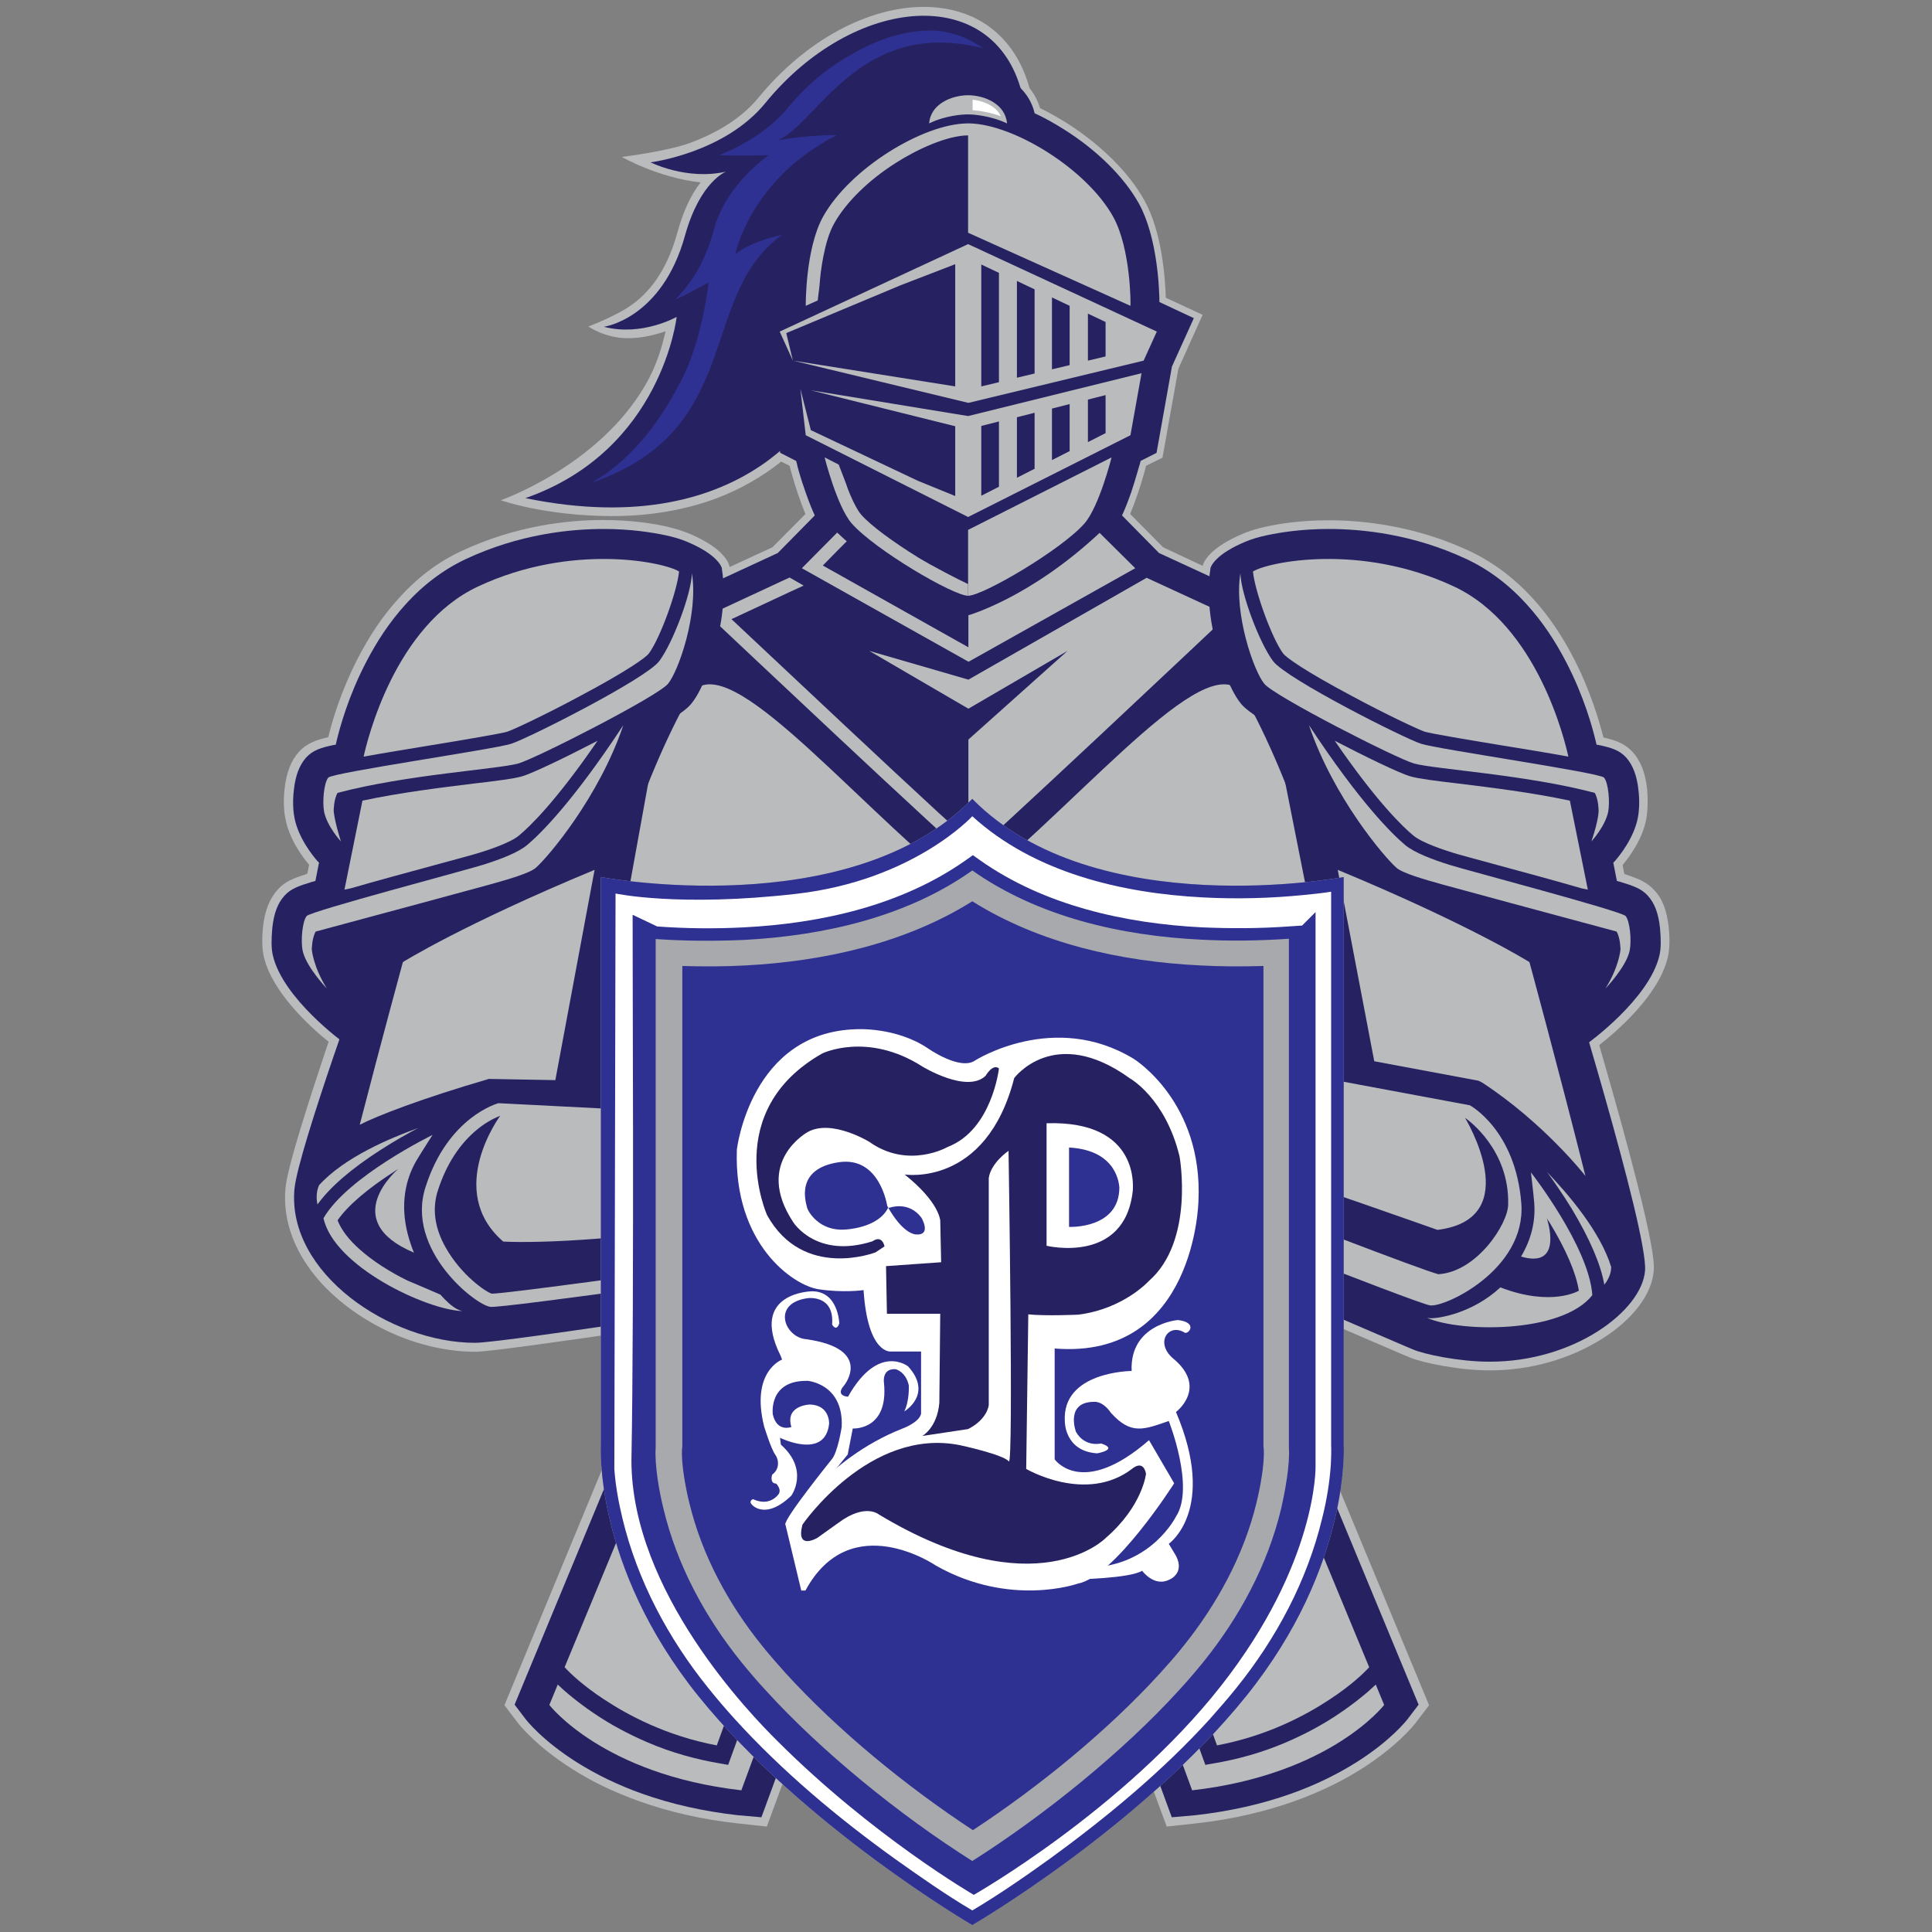<?xml version="1.0" encoding="utf-8"?>
<!-- Generator: Adobe Illustrator 27.7.0, SVG Export Plug-In . SVG Version: 6.00 Build 0)  -->
<svg version="1.1" id="Layer_1" xmlns="http://www.w3.org/2000/svg" xmlns:xlink="http://www.w3.org/1999/xlink" x="0px" y="0px"
	 viewBox="0 0 645 645" style="enable-background:new 0 0 645 645;" xml:space="preserve">
<rect x="0" y="0" width="645" height="645" fill="#808080" stroke="none"/>
<style type="text/css">
	.st0{fill:#BABBBD;}
	.st1{fill:#262262;}
	.st2{fill:#262262;stroke:#262262;stroke-width:1.15;stroke-miterlimit:10;}
	.st3{fill:#FFFFFF;}
	.st4{fill:#2E3192;}
	.st5{fill-rule:evenodd;clip-rule:evenodd;fill:#A7A9AC;}
	.st6{fill-rule:evenodd;clip-rule:evenodd;fill:#2E3192;}
	.st7{fill-rule:evenodd;clip-rule:evenodd;fill:#FFFFFF;}
</style>
<g id="Layer_1_00000068656925385740167040000011499509965568408993_">
	<g>
		<path class="st0" d="M556.8,319.6c0.6-2.6,0.7-5.9,0.3-10c-0.6-5.6-2.1-9.6-4.9-12.5c-2.5-2.7-5.3-3.8-9.9-5.3l-0.6-3
			c2-2.4,6.6-8.4,7.9-15.3c0.5-2.8,0.6-6.5,0.3-10c-0.6-5.5-2.2-9.6-4.9-12.5c-2.7-2.9-5.8-3.9-9.7-4.8c-1.4-5.5-4.3-15.5-9.8-26.2
			c-3.9-7.6-8.4-14.3-13.5-19.9c-6.3-7-13.4-12.3-21.1-16c-18.3-8.6-35.8-10.4-47.3-10.4c-9.6,0-16.9,1.2-21.3,2.2
			c-3,0.7-5.4,1.4-7.4,2.3c-10.4,4.4-12.9,8.8-13.4,10.7l-13.2-6.2l-11-11.1c0.8-1.9,1.6-4.1,2.4-6.4c1.7-4.9,2.8-9.1,2.9-9.7
			l5.5-2.7l5.3-29.7l8.1-18l-12.3-5.7c-0.2-6.7-1.3-22.1-7.2-32.6c-5.1-9.2-14.6-18.6-26-25.8c-2.9-1.8-5.8-3.5-8.8-4.9
			c-0.7-2.4-1.9-4.7-3.5-6.7c-2.4-8.7-6.8-15.5-13.2-20.3c-6-4.5-13.7-6.8-22.1-6.8c-9.1,0-18.9,2.7-28.4,7.8
			c-9.8,5.3-19,13-26.7,22.4c-6.6,8.1-16.1,12.7-22.9,15.2c-7.5,2.8-22.8,4.7-22.8,4.7s12,6.9,26.3,8.5c-3.3,4.2-5.9,9.9-7.8,16.9
			c-3,10.8-8,18.8-15.1,23.9c-5.2,3.8-14.6,7.3-14.6,7.3s5.5,3.8,12.7,3.9c5.2,0.1,9.8-1.2,13.1-2.3c-1,4.3-2.7,11.1-6.9,18.2
			c-15.7,26.9-48.1,38.2-48.1,38.2s14.4,5.2,37,5.3l0,0c12.7,0,24.4-2,34.9-5.9c8-3,15.3-7.2,21.7-12.3l2.8,1.4
			c0.2,0.6,1.2,4.8,2.9,9.7c0.8,2.4,1.6,4.5,2.4,6.4l-11,11.1l-14.3,6.6v-0.2l-0.1-0.2c-0.5-1.8-2.8-6.3-13.5-10.8
			c-2-0.8-4.4-1.6-7.4-2.3c-4.4-1-11.7-2.2-21.3-2.2c-11.5,0-29,1.8-47.3,10.4c-7.8,3.6-14.9,9-21.1,16c-5.1,5.6-9.6,12.3-13.5,19.9
			c-5.5,10.7-8.5,20.7-9.8,26.2c-3.8,0.9-7,1.9-9.7,4.8c-2.7,2.9-4.3,7-4.9,12.5c-0.4,3.5-0.3,7.2,0.3,10c1.3,6.9,5.9,13,7.9,15.3
			l-0.6,3c-4.6,1.5-7.4,2.5-9.9,5.3c-2.7,3-4.3,7-4.9,12.5c-0.4,4.1-0.3,7.5,0.3,10c2.8,11.8,15.4,23.3,21.6,28.3
			c-6.6,19.7-13.7,41.6-14.4,48.9c-1,11,3.2,22,12,31.7c6.2,6.7,14.3,12.5,23.4,16.6s18.7,6.2,27.6,6.3h0.1c4.7,0,29.3-3.5,54.5-7.2
			c0,9.1-1,17.3-2.9,24.7l-41.6,100.5l4.5,5.9c0.6,0.8,6.2,7.8,18,15.3c6.7,4.3,14.3,7.9,22.4,10.8c10,3.6,21,6.1,32.6,7.4l10.1,1.1
			l5.2-14.1c2.4,1.1,5.5,2.4,9.3,3.7c6.4,2.1,13.5,3.8,21.2,5.1c9.5,1.5,20,2.3,31,2.3h0.1l0,0c11,0,21.5-0.8,31-2.3
			c7.7-1.2,14.8-2.9,21.2-5.1c3.8-1.3,6.9-2.6,9.3-3.7l5.2,14.1l10.1-1.1c11.6-1.3,22.5-3.8,32.6-7.4c8.1-2.9,15.6-6.5,22.4-10.8
			c11.8-7.5,17.4-14.5,18-15.3l4.5-5.9l-41.8-100.7c-2.4-9.3-3.3-19.7-2.8-31.8l35.8,15.4l2.4,1c4,1.7,16.3,4.3,26.6,4.3h0.1
			c13.5,0,26.9-3.8,37.7-10.7c10.1-6.4,16.4-14.8,17-22.5c0.2-2.2-0.1-7-4-23.2c-2.3-9.4-5.5-21.6-9.6-36.1
			c-1.6-5.5-3.1-11-4.6-16.1C539.3,344.7,553.8,332.4,556.8,319.6z"/>
		<g>
			<g>
				<g>
					<path class="st1" d="M246.2,606c-11.4-1.3-22.1-3.7-31.9-7.2c-7.9-2.8-15.3-6.4-21.8-10.5c-11.4-7.2-16.7-13.9-17.2-14.6
						l-3.5-4.6l41.2-99.4c3-11.5,3.6-24.2,2.6-37.8c0,0-5.5-39.3-15-63.1c-5.1-12.7-10.7-24.4-11.6-39.4c-0.9-14.9,5.9-38.3,10.1-51
						c6.4-19.6,14.8-39.2,22.3-52.4c1.6-2.9,3.9-5.1,6.6-6.7c2.7-1.5,5.9-2.3,9.3-2.3c7.7,0,17.2,4,29.1,12.3
						c9,6.3,19.2,14.9,29.6,25c9.3,9.1,18.1,18.7,24.8,27c10.7,13.6,12.2,19.1,12.2,23.2v69.7l-0.7,1.8c0,0.1-0.3,0.8-0.8,1.9
						l1.5,0.3v12.2l-1.1,2.1c0,0-0.1,0.2-0.2,0.4l1.3,0.3v73.4v6l0.5,50.6h-10.2c-4.2,0-18.3-1.7-35.9-6.9l-33.2,90.4L246.2,606z"/>
					<path class="st1" d="M399.2,606c11.4-1.3,22.1-3.7,31.9-7.2c7.9-2.8,15.3-6.4,21.8-10.5c11.4-7.2,16.7-13.9,17.2-14.6l3.5-4.6
						l-41.2-99.4c-3-11.5-3.6-24.2-2.6-37.8c0,0,5.5-39.3,15-63.1c5.1-12.7,10.7-24.4,11.6-39.4c0.9-14.9-5.9-38.3-10.1-51
						c-6.4-19.6-14.8-39.2-22.3-52.4c-1.6-2.9-3.9-5.1-6.6-6.7c-2.7-1.5-5.9-2.3-9.3-2.3c-7.7,0-17.2,4-29.1,12.3
						c-9,6.3-19.2,14.9-29.6,25c-9.3,9.1-18.1,18.7-24.8,27c-10.7,13.6-12.2,19.1-12.2,23.2v69.7l0.7,1.8c0,0.1,0.3,0.8,0.8,1.9
						l-1.5,0.3v12.2l1.1,2.1c0,0,0.1,0.2,0.2,0.4l-1.3,0.3v73.4v6l-0.5,50.6h10.2c4.2,0,18.3-1.7,35.9-6.9l33.2,90.4L399.2,606z"/>
					<path class="st2" d="M386.6,185.1l-12.7-12.9c1.1-2.3,2.1-4.9,3.2-8c1.7-5.1,2.8-9.4,2.9-9.5l0.3-1.2l5.3-2.7l5.1-28.6
						l7.1-15.7l-11.3-5.3c0-4.3-0.6-21.8-6.8-33c-4.9-8.8-14-17.8-25.1-24.7c-3.2-2-6.4-3.8-9.7-5.3c-1-4.8-4.1-8.8-8.6-11.5
						c-1.2-0.7-2.6-1.4-4-1.9c0,0-5-1.6-9.4-1.6s-8.6,1.6-8.6,1.6c-1.4,0.5-2.8,1.2-4,1.9c-4.6,2.7-7.6,6.8-8.6,11.5
						c-3.2,1.5-6.5,3.3-9.7,5.3c-11,6.9-20.2,16-25.1,24.7c-6.3,11.2-6.8,28.8-6.8,33l-11.3,5.3l7.1,15.7l5.1,28.6l5.3,2.7l0.3,1.2
						c0,0.2,1.1,4.5,2.9,9.5c1.1,3.1,2.1,5.7,3.2,8L260,185.1L221.3,203L323,296.6L425.4,203L386.6,185.1z"/>
				</g>
				<g>
					<path class="st0" d="M420.5,459.6c-39.6,37.6-89.4,44.7-98.1,45.7l0.2-24.7c62-6.4,97.3-44.8,97.3-44.8v2.2
						C419.6,444.1,419.6,451.6,420.5,459.6z"/>
					<path class="st0" d="M323,492l-0.1-11.5c-19.7-2-36.7-7.3-50.7-13.5C295.2,484.5,323,492,323,492z"/>
					<path class="st0" d="M373.1,508.5l29.3,80.7l2.3-0.4c8.4-1.4,16.7-3.7,24.6-7.1c6.3-2.7,12.3-5.9,17.9-9.7s9.7-7.3,12.1-9.6
						l2.8,6.8c0,0-17.8,23.2-64.1,28.5l-31.9-86.8C366.2,510.8,368.9,510,373.1,508.5z"/>
					<path class="st0" d="M444,567.3c-8,5.3-20.8,12.2-37.7,15.4l-27.7-76.3c12.2-4.9,31.2-14.2,45.8-28.8l32.7,79
						C455.4,558.5,450.9,562.8,444,567.3z"/>
					<path class="st0" d="M323.1,505.2l-0.7-5.5c-6.7-1.1-22.4-4.6-34.8-9c-10.2-3.6-19.9-8.1-28.9-13.3
						c-10.1-5.8-19.4-12.6-27.7-20.1l-5.4-21.5v2.2c0.3,6.1,0.3,13.5-0.6,21.5C264.6,497.1,314.4,504.3,323.1,505.2z"/>
					<path class="st0" d="M415.5,232.6c-10.9-18.8-50.5,30.7-90.5,63.7v82.4c5.2,9.9,19.7,31.8,45.3,31.8c30.2,0,58.7-28,58.7-28
						l0.7-1.8c6.9-18.1,15.7-32.1,16.8-50.4C447.8,309.2,430.1,258,415.5,232.6z"/>
					<path class="st0" d="M230.1,232.6c10.9-18.8,50.5,30.7,90.5,63.7v82.4c-5.2,9.9-19.7,31.8-45.3,31.8c-30.2,0-58.7-28-58.7-28
						l-0.7-1.8c-6.9-18.1-15.7-32.1-16.8-50.4C197.8,309.2,215.4,258,230.1,232.6z"/>
					<path class="st0" d="M370.4,418.8c-25.7,0-40.1-19.2-45.3-28v7.1c5.2,7.9,19.7,25.1,45.3,25.1c23.8,0,45.8-15.2,54.4-22.6
						l2-6.8C419.6,400.1,395.5,418.8,370.4,418.8z"/>
					<path class="st0" d="M320.6,391c-4.9,8.8-18.5,27.8-45.5,27.8c-29.1,0-54.4-18.4-54.4-18.4c8.6,7.4,30.7,22.6,54.4,22.6
						c25.9,0,40.4-17.6,45.5-25.3V391L320.6,391z"/>
					<path class="st3" d="M404.8,465.3c2.7-2.1,7.2-5.7,9.7-8c-0.2-2.7-0.4-5.5-0.5-8.4c-2.6,2.1-5.7,4.5-9.2,7V465.3z"/>
					<path class="st0" d="M272.4,508.5l-29.3,80.7l-2.3-0.4c-8.4-1.4-16.7-3.7-24.6-7.1c-6.3-2.7-12.3-5.9-17.9-9.7
						c-5.6-3.8-9.7-7.3-12.1-9.6l-2.8,6.8c0,0,17.8,23.2,64.1,28.5l31.9-86.8C279.2,510.8,276.6,510,272.4,508.5z"/>
					<path class="st0" d="M201.6,567.3c8,5.3,20.8,12.2,37.7,15.4l27.7-76.3c-12.2-4.9-31.2-14.2-45.8-28.8l-32.7,79
						C190.2,558.5,194.7,562.8,201.6,567.3z"/>
				</g>
				<g>
					<g>
						<path class="st1" d="M341.1,30.8c-9.5-36.6-56.1-32.5-85.6,3.6c-13.6,16.7-38.3,19.8-38.3,19.8s12.1,6.1,25.2,3.1
							c0,0-8.6,3.1-13.7,21.3c-7.7,27.9-27.1,30.5-27.1,30.5c12.7,3.3,24.3-3.3,24.3-3.3s-4.9,44.6-50.5,60.5
							c77,15.8,99.8-33.8,99.8-33.8L341.1,30.8z"/>
						<path class="st4" d="M197.4,161.2c15.7-8.8,24.9-24.3,30-34.1c7-13.2,9.2-32.8,9.2-32.8s-8.7,4.8-11.2,5.7
							c4.7-4.6,9.9-11.9,12.9-23.2c4-15.4,18.4-25,18.4-25s-8.5,0.3-16.6,0l0,0c9.7-3.9,17.7-9.4,23.2-16.1
							c6.8-8.3,14.6-14.2,23.3-18.8c8.1-4.4,16.4-6.7,24-6.7c6.6,0,12.9,2.5,17.5,5.9c-41-10.4-55.1,25.1-68.5,30.8
							c0,0,9-1.8,19.8-1.8c-29,14.7-33.9,39.7-33.9,39.7c6.1-4.6,15.6-6.4,15.6-6.4C232.6,98.9,248.9,143.5,197.4,161.2z"/>
					</g>
					<g>
						<path class="st0" d="M382.8,192.9l-59.5,34l0,0l-33.1-9.6l33.1,19.3l0,0l33.1-19.3l-33.1,29.6v33.5l0,0l-4.3-3.9l0,0
							c-1.6-1.5-3.4-3.1-5.5-5l0,0l0,0c-16.4-15.1-46.1-43-69.3-64.8l19.3-9l0,0l4.8-2.2l-4.7-2.7l-27.1,12.6
							c0,0,85.3,80.5,86.7,80.5l0,0c1.4,0,86.7-80.5,86.7-80.5L382.8,192.9z"/>
						<path class="st0" d="M367.1,177.9c-23.2,21.7-43.8,27.5-43.8,27.5v10.7l-48.6-27.3l4.9-5l3.1-3.1c-1.1-0.9-2.1-1.9-3.2-2.9
							l-11.8,11.9l55.6,31.2h0.1l55.6-31.2L367.1,177.9z"/>
						<path class="st0" d="M371.6,72.3c-8.9-15.9-33-30.7-47.8-31.1l0,0h-0.2c-0.1,0-0.3,0-0.4,0l0,0l0,0l0,0h-0.1H323l0,0
							c-14.8,0.1-39.2,15-48.2,31.1c-6,10.8-5.8,29.8-5.8,29.8l4-1.8l0.6-5l0,0c0.2-2.9,0.6-6.3,1.3-9.8l0,0l0,0
							c0.8-4,1.9-8,3.7-11.1c3.9-6.9,11.4-14.3,20.6-20.1c6.9-4.4,17-9.1,24-9.1l0,0v32.5l54.2,24.4
							C377.5,102.1,377.6,83.1,371.6,72.3z"/>
						<path class="st0" d="M323.5,31.8L323.5,31.8h-0.2h-0.1l0,0l0,0l0,0c-0.1,0-0.2,0-0.3,0l0,0l0,0c-5.1,0.1-12.2,2.8-12.7,9.4
							c5.5-2.7,11.3-3,12.7-3h0.6c1.4,0,7.2,0.4,12.7,3C335.6,34.6,328.6,31.9,323.5,31.8z"/>
						<path class="st0" d="M323.2,176.9l47.9-24.2c0,0-4.1,16.3-9,22c-7.8,8.9-34,24.2-38.9,24.2V176.9z"/>
						<path class="st3" d="M334.1,38.8c-3.9-1.4-7.5-1.9-9.4-2v-3.5c2.2,0.2,4.3,0.9,6,1.9C332.4,36.2,333.5,37.4,334.1,38.8z"/>
						<path class="st0" d="M287.5,171.8c-1.2-1.4-2.4-3.7-3.6-6.5l0,0l0,0c-0.5-1.2-1-2.4-1.4-3.7l-2.5-6.5l-4.7-2.4
							c0,0,4.1,16.3,9,22c7.8,8.9,34,24.2,38.9,24.2v-3.9c-3-1.4-11.6-5.8-16.7-8.9C298,180.8,290.6,175.4,287.5,171.8z"/>
						<path class="st0" d="M323.2,81.5L323.2,81.5l-62.9,29.2l4.4,9.7l-2.2-9.2l38-15.9l18.4-7.1V129l-54.1-8.6l58.5,14.1l0,0
							l58.5-14.1l4.4-9.7L323.2,81.5z M333.5,127.6l-5.9,1.4V88.3l5.9,2.8V127.6z M345.4,124.7l-5.9,1.4V93.8l5.9,2.8V124.7z
							 M357.1,121.9l-5.9,1.4v-24l5.9,2.8V121.9z M369.1,119l-5.9,1.4v-15.7l5.9,2.8V119z"/>
						<path class="st0" d="M323.2,138.9L323.2,138.9l-52.5-8.6l48.2,12v23.3l-12.5-5.1l-35.7-16.9l-3.5-13.8l1.8,15.5l54.2,27.3l0,0
							l54.2-27.3l3.7-20.7L323.2,138.9z M333.5,162.5l-5.9,3v-23.3l5.9-1.5V162.5z M345.4,156.5l-5.9,3v-20.2l5.9-1.5V156.5z
							 M357.1,150.6l-5.9,3v-17.2l5.9-1.5V150.6z M369.1,144.6l-5.9,3v-14.2l5.9-1.5V144.6z"/>
					</g>
				</g>
			</g>
			<g>
				<path class="st1" d="M497.2,454.6c-10.1,0-21.9-2.5-25.5-4.1l-2.4-1L368.1,406l6.1-11.4c5.1-9.5,6.7-19,4.7-28.4
					c-1.3-6.2-3.8-10.2-4-10.5l-16-23l87.6,16.4l-22.2-111.9l26.6,42.6c44.5,18.4,64.9,31.1,65.7,31.7l3.5,2.2l1.3,3.9
					c0.1,0.3,28.8,93.1,27.8,106.6C548.2,437.5,525.6,454.7,497.2,454.6z"/>
				<g>
					<path class="st1" d="M554,319c0.6-2.5,0.5-5.8,0.2-9.1c-0.5-4.9-1.8-8.4-4.1-10.9c-2.1-2.3-4.6-3.2-9.2-4.6l-1.1-0.3l-1.2-6.1
						l0.5-0.5c1.5-1.7,6.4-7.7,7.7-14.5c0.5-2.6,0.6-5.9,0.2-9.2c-0.5-4.9-1.9-8.4-4.1-10.9c-2.3-2.5-5.1-3.3-8.8-4.1l-1.1-0.2
						l-0.2-0.9c-1.2-5.1-4.1-15.4-9.8-26.4c-3.8-7.4-8.2-13.9-13.1-19.3c-6-6.7-12.8-11.8-20.2-15.3c-17.9-8.4-34.9-10.1-46.1-10.1
						c-9.3,0-16.4,1.2-20.7,2.1c-2.8,0.6-5.1,1.3-7,2.1c-10.1,4.2-11.6,8.2-11.8,8.9v0.1v0.1c-1.5,9.3,0.3,19.3,2.1,26.1
						c0.8,3.1,3.8,13.6,8,18.8c0.9,1.1,2.5,3,12.1,8.6l0.5,0.3l0.6,1.7c4.7,13.9,12,26.1,17.3,33.9c5.8,8.5,11.6,15.3,14.6,18
						c3.4,3.1,8.6,4.8,19,7.7l0.4,0.1c6.4,1.8,51.5,43.1,51.5,43.1S550.6,333.5,554,319z"/>
					<path class="st0" d="M531.3,280.9c0,0,4.6-5,5.6-9.9c0.6-3.2,0.1-9.6-1.4-11.4c-1.6-1.7-55.7-9.5-61.1-11.3
						c-5.4-1.7-44.9-21.6-49.4-27.6s-10.7-22.4-10.9-29.3c-2.2,13.6,4.5,32.7,8,36.9s44,24.9,50,26.6c6.8,1.9,37.3,3.7,60.3,9.8
						c1.3,2.2,1.3,6,1.3,6S533.8,273.5,531.3,280.9z"/>
					<path class="st0" d="M536,330c0,0,7.1-7.4,8.1-12.8c0.6-3.2,0.1-9.6-1.4-11.4c-1.6-1.7-53.6-15.4-58.9-17.1
						c-5.4-1.7-11.6-4-14.7-6.6c-4.3-3.6-15.2-14.3-32.1-40c8.1,24,25.1,44,29.2,47.6c2,1.8,9.3,3.9,15.4,5.6
						c6.8,1.9,35.1,9.5,58.1,15.7c1.3,2.2,1.3,6,1.3,6S540.6,322.6,536,330z"/>
					<path class="st0" d="M501.1,248.8c-11-1.8-23.4-3.9-25.4-4.5c-2.1-0.7-12.6-5.6-24.3-11.9c-16.2-8.6-22.1-13-23-14.2
						c-3.9-5.3-9.5-21-10.1-27.4c4.8-3.1,35.7-9.7,67.1,5c28,13.1,37.1,51.8,38.2,56.8C517.1,251.4,509.1,250.1,501.1,248.8z"/>
					<path class="st0" d="M528.1,296.6c-8.6-2.5-19.3-5.4-27.8-7.7c-7.3-2-13.7-3.7-15.2-4.2c-2.6-0.8-10.4-3.3-13.3-5.8
						c-3.4-2.8-12.2-11.2-26.2-31.6c10,5.2,21.7,10.9,25.3,11.9c2.8,0.8,8.4,1.5,16.1,2.4c10.6,1.3,24.5,3,37.1,5.7l6,29.7
						c-0.5-0.1-1-0.2-1.5-0.3C528.5,296.7,528.3,296.6,528.1,296.6z"/>
				</g>
				<g>
					<path class="st0" d="M507.9,401.8c-1.9-24.6-17.2-32.8-17.2-32.8l-106.2-19.8c0,0,15.5,22.1,0,50.9c0,0,88,34.9,92.9,35.7
						C482.2,436.6,509.5,423.9,507.9,401.8z M480.2,425.4c-5.2-1.3-54.2-20.1-87.3-33.2c1.3-2.8,2.1-5.5,2.9-10.6
						c44.9,15.1,84.1,29,84.1,29c29.8-3.7,9.2-37.4,9.2-37.4c1.1,0.7,14.9,10.7,14.4,29C503.4,408.6,493.1,424.6,480.2,425.4z"/>
					<path class="st0" d="M511.1,391.4c0,0,0.8,6.6,1.1,10.1c0.5,6.2-1,12.3-4.4,18c14.5,4.3,8.6-12.8,8.6-12.8
						c0.3,0.5,0.6,1,0.9,1.4c5.6,9.2,8.9,17,9.8,22.8c0,0-9,5.5-26.2-1.1c-9.5,8.8-20.7,10.3-23,10.3l0,0c-0.4,0-0.8,0-1.2-0.1
						c-0.1,0-0.1,0-0.2,0c11,4.8,44.9,5.3,55.1-7.6C530.5,416.2,511.1,391.4,511.1,391.4z"/>
					<path class="st0" d="M493.6,360.8l1.2,0.6c20.8,13.6,34.5,31.2,34.5,31.2c-9.1-36.2-18.7-71.4-18.7-71.4s-19.9-12.5-64-30.8
						l12.2,63.9L493.6,360.8z"/>
					<path class="st0" d="M516.5,391.3c1.9,2.6,5,7,8.2,12.2c6,10,9.7,18.5,10.9,25.4c0.8-1,2.3-3.2,2.3-5.9
						C534.2,410.9,523.1,398.2,516.5,391.3z"/>
				</g>
			</g>
			<g>
				<path class="st1" d="M158.6,448.3c10.1,0,115.5-16.6,115.5-16.6l13.8-67.1l-89.4-4.3l22.3-123.1l-26.6,42.6
					c-44.5,18.4-64.9,31.1-65.7,31.7l-3.5,2.2l-1.3,3.9c-0.1,0.3-24.2,66.3-25.4,79.4C95.8,425,130.2,448.3,158.6,448.3z"/>
				<g>
					<path class="st1" d="M91.1,319c-0.6-2.5-0.5-5.8-0.2-9.1c0.5-4.9,1.8-8.4,4.1-10.9c2.1-2.3,4.6-3.2,9.2-4.6l1.1-0.3l1.2-6.1
						l-0.5-0.5c-1.5-1.7-6.4-7.7-7.7-14.5c-0.5-2.6-0.6-5.9-0.2-9.2c0.5-4.9,1.9-8.4,4.1-10.9c2.3-2.5,5.1-3.3,8.8-4.1l1.1-0.2
						l0.2-0.9c1.2-5.1,4.1-15.4,9.8-26.4c3.8-7.4,8.2-13.9,13.1-19.3c6-6.7,12.8-11.8,20.2-15.3c17.9-8.4,34.9-10.1,46.1-10.1
						c9.3,0,16.4,1.2,20.7,2.1c2.8,0.6,5.1,1.3,7,2.1c10.1,4.2,11.6,8.2,11.8,8.9v0.1v0.1c1.5,9.3-0.3,19.3-2.1,26.1
						c-0.8,3.1-3.8,13.6-8,18.8c-0.9,1.1-2.5,3-12.1,8.6l-0.5,0.3l-0.6,1.7c-4.7,13.9-12,26.1-17.3,33.9c-5.8,8.5-11.6,15.3-14.6,18
						c-3.4,3.1-8.6,4.8-19,7.7l-0.4,0.1c-6.4,1.8-51.5,43.1-51.5,43.1S94.5,333.5,91.1,319z"/>
					<path class="st0" d="M113.8,280.9c0,0-4.6-5-5.6-9.9c-0.6-3.2-0.1-9.6,1.4-11.4c1.6-1.7,55.7-9.5,61.1-11.3
						c5.4-1.7,44.9-21.6,49.4-27.6s10.7-22.4,10.9-29.3c2.2,13.6-4.5,32.7-8,36.9s-44,24.9-50,26.6c-6.8,1.9-37.3,3.7-60.3,9.8
						c-1.3,2.2-1.3,6-1.3,6S111.5,273.5,113.8,280.9z"/>
					<path class="st0" d="M109.1,330c0,0-7.1-7.4-8.1-12.8c-0.6-3.2-0.1-9.6,1.4-11.4c1.6-1.7,53.6-15.4,58.9-17.1
						c5.4-1.7,11.6-4,14.7-6.6c4.3-3.6,15.2-14.3,32.1-40c-8.1,24-25.1,44-29.2,47.6c-2,1.8-9.3,3.9-15.4,5.6
						c-6.8,1.9-35.1,9.5-58.1,15.7c-1.3,2.2-1.3,6-1.3,6S104.5,322.6,109.1,330z"/>
					<path class="st0" d="M143.9,248.8c11-1.8,23.4-3.9,25.4-4.5c2.1-0.7,12.6-5.6,24.3-11.9c16.2-8.6,22.1-13,23-14.2
						c3.9-5.3,9.5-21,10.1-27.4c-4.8-3.1-35.7-9.7-67.1,5c-28,13.1-37.1,51.8-38.2,56.8C128,251.4,136.1,250.1,143.9,248.8z"/>
					<path class="st0" d="M117,296.6c8.6-2.5,19.3-5.4,27.8-7.7c7.3-2,13.7-3.7,15.2-4.2c2.6-0.8,10.4-3.3,13.3-5.8
						c3.4-2.8,12.2-11.2,26.2-31.6c-10,5.2-21.7,10.9-25.3,11.9c-2.8,0.8-8.4,1.5-16.1,2.4c-10.6,1.3-24.5,3-37.1,5.7l-6,29.7
						c0.5-0.1,1-0.2,1.5-0.3C116.6,296.7,116.8,296.6,117,296.6z"/>
				</g>
				<g>
					<path class="st0" d="M163.8,436.3c4.9,0.4,98.6-13,98.6-13c-8.4-31.6,11.9-49.5,11.9-49.5l-107.9-5.5c0,0-16.8,4.4-24.3,27.9
						C135.2,417.2,158.9,435.9,163.8,436.3z M146.2,397.4c2.8-8.7,7.3-15.6,13.2-20.4c3.4-2.8,6.4-4,7.6-4.5c0,0-18.6,25,1,42
						c11.3,0.6,44.3-0.4,88.1-8.6c0.1,2.7,0.5,10.7,1.1,13.7c-35.2,5-87.6,12.2-93,12.3c-2.1-0.6-10.3-6.3-15.4-15.4
						C145.1,410,144.2,403.5,146.2,397.4z"/>
					<path class="st0" d="M144.4,378.9c0,0-3.6,5.6-5.4,8.6c-4.4,7.6-5.3,16.6-2.4,26.2c0.5,1.6,1,3.1,1.6,4.5
						c-25.6-10.8-5.3-27.9-5.3-27.9c-0.5,0.3-1,0.6-1.4,0.9c-9,5.8-15.5,11.4-18.8,16.2c1.2,3.1,3.7,6.5,7.6,9.9
						c4.2,3.7,9.6,7.2,15.7,10.2l0,0c0.9,0.4,8.3,3.5,11,4.7c1.7,1.9,3.8,4,5.9,5l0,0c0.4,0.2,0.7,0.3,1.1,0.4c0.1,0,0.1,0,0.2,0.1
						c-12-0.5-42.7-14.9-46.2-31C116.1,392.7,144.4,378.9,144.4,378.9z"/>
					<path class="st0" d="M139.6,376.6c-2.9,1.5-7.6,4.1-12.7,7.4c-9.8,6.3-16.8,12.4-20.9,18.1c-0.3-1.2-0.6-3.9,0.5-6.4
						C115,386.3,130.6,379.8,139.6,376.6z"/>
					<path class="st0" d="M163.2,360.2l22.2,0.4l13.1-70.2c-44.1,18.3-64,30.8-64,30.8s-6.8,24.9-14.4,54.3
						C125.9,372.5,140.9,366.7,163.2,360.2z"/>
				</g>
			</g>
			<g>
				<path class="st0" d="M327.6,381.6c0,0-4.4,0-4.4,5.8c0,5.2-0.8,8.6,5.4,9.1l20.6,0.9c2.6-0.3,4.3-12.6-0.9-14.8L327.6,381.6z"/>
				<path class="st0" d="M327,403.5c0,0-4.3,0-4.2,5.6c0,5-0.8,8.3,5.2,8.8l19.9,0.9c2.5-0.3,4.2-12.1-0.8-14.3L327,403.5z"/>
				<path class="st0" d="M326,422.2c0,0-3.3,0-3.3,5.6c0,5-0.6,8.3,4.1,8.8l15.6,0.9c2-0.3,3.3-12.1-0.7-14.3L326,422.2z"/>
				<path class="st0" d="M314.1,361.6c-14.9,3.4-27.4,8.6-27.4,8.6s-9.7,3.1-12.7,12.8c-3,9.7-10.2,43.1,9.9,48.6
					c13.6,3.7,21.7,3.7,21.7,3.7s6.8-1.3,8.1-10C315,416.7,316.5,381.1,314.1,361.6z M308,425.3c-2.3,6.8-14.2,3.2-22.1,1.3
					c-10.6-2.6-11.8-16-11.8-16c31.7,24.6,37.3-13.2,37.3-13.2S309.9,419.9,308,425.3z"/>
			</g>
		</g>
	</g>
</g>
<g id="Layer_2_00000134955076505858638930000010629188894049201301_">
	<path class="st5" d="M324.6,642.7c0,0,56.1-32.6,91.4-76.4c35.2-43.7,32.6-84.2,32.6-84.2V292.8c0,0-82.9,15.7-124-26.1
		c-41.1,41.8-124,26.1-124,26.1v189.3c0,0-2.6,40.5,32.6,84.2C268.5,610,324.6,642.7,324.6,642.7z"/>
	<g>
		<path class="st6" d="M324.6,290.6c22,15.5,49.6,21.8,76.3,23.1c9.2,0.5,19.4,0.4,29.4-0.3v169.3v0.6c0.4,5.7-1.3,14.7-2.6,20.4
			c-4.5,18.8-13.9,36.2-26,51.2c-2.7,3.3-5.4,6.5-8.3,9.6c-18.3,20.1-44.5,41.4-68.8,56.8c-24.4-15.4-50.5-36.7-68.8-56.8
			c-2.9-3.1-5.6-6.3-8.3-9.6c-12.1-15-21.5-32.4-26-51.2c-1.4-5.6-3-14.6-2.6-20.4v-0.6V313.5c10,0.7,20.2,0.7,29.4,0.3
			C275,312.4,302.8,306.1,324.6,290.6 M324.6,642.7c0,0,56.1-32.6,91.4-76.4c35.2-43.7,32.6-84.2,32.6-84.2V292.8
			c0,0-82.9,15.7-124-26.1c-41.1,41.8-124,26.1-124,26.1v189.3c0,0-2.6,40.5,32.6,84.2C268.5,610,324.6,642.7,324.6,642.7z"/>
		<path class="st7" d="M210.8,487.5c0,43.9,39.9,85,48.7,93.7c31.9,31.9,65.6,51.4,65.6,51.4s50-28.4,82.4-69.6
			c32.4-41.2,31.7-73.4,31.7-73.4V304.5l-4.6,4.6V309l-4.5,0.3c-9.6,0.7-19.3,0.7-28.8,0.3c-25.7-1.3-52.7-7.3-74.1-22.4l-2.4-1.7
			l-2.4,1.7c-21.4,15.1-48.4,21.1-74.1,22.4c-9.6,0.5-19.3,0.4-28.9-0.3l-8.2-3.9C211.1,305.4,211.8,435.9,210.8,487.5z
			 M324.6,272.5c20.6,18.8,49.8,25.7,77,27.1c11.2,0.6,22.5,0.3,33.6-0.8c3-0.3,6.1-0.6,9.2-1.1v184.5v0.1c0.1,2.1,0,4.5-0.1,6.6
			c-0.4,6-1.4,12.1-2.9,18c-5,20.8-15.3,40.1-28.7,56.7c-2.8,3.5-5.8,6.9-8.8,10.3c-15.8,17.4-34.5,32.9-53.5,46.7
			c-8.2,5.9-17,12-25.8,17.2c-8.8-5.2-17.5-11.3-25.8-17.2c-19.1-13.7-37.7-29.3-53.5-46.7c-3-3.3-6-6.8-8.8-10.3
			c-13.4-16.6-23.7-35.9-28.7-56.7c-1.3-5.4-2.3-10.9-2.7-16.4l0.4-192.2c0,0,21.2,4.6,60.4,0.1C305,293.9,324.6,272.5,324.6,272.5z
			"/>
		<path class="st6" d="M324.6,300.9c22.5,14.1,49.6,20.1,75.9,21.4c7.1,0.4,14.2,0.4,21.3,0.2v160.4l0.1,0.9
			c0.3,5-1.2,12.9-2.4,17.8c-4.2,17.5-13.1,33.8-24.3,47.8c-2.5,3.2-5.2,6.2-7.9,9.2c-17.5,19.2-40.4,37.9-62.5,52.4
			c-22.1-14.5-45-33.2-62.5-52.4c-2.7-3-5.4-6.1-7.9-9.2c-11.3-14-20.1-30.3-24.3-47.8c-1.2-4.9-2.7-12.8-2.4-17.8l0.1-0.9V322.5
			c7.1,0.2,14.2,0.2,21.3-0.2C275,320.9,302.1,315,324.6,300.9"/>
	</g>
</g>
<g id="Layer_4">
	<path class="st3" d="M377.8,457.7c0,0-23.4,0.1-22.3,16.9c0,0-0.1,9.9,10.8,10.6c0,0,7.4-1.3,1.3-3.3c0,0-5.4,1.4-8.4-3.9
		c0,0-3.7-10,6.1-10c0,0,2.8-0.4,5.6,3.7c6.7,7.4,10.9,5.6,19.3,2.7l0,0c0,0,8.8,22.2,2.4,31.9c0,0-8.1,16.4-28.6,17l-5.2,4
		c0,0,18.3-0.3,22.5-2.9c0,0,4,5.5,9,3c0,0,5.4-2,2.3-8l-2.4-4c0,0,16.3-11.3,2.4-44c0,0,10.9-8.2-1.1-18c-6-5.3-1.3-11.8,4-8.5
		c1.2,0.7,4.6-3.3-2.1-4.2C393.4,440.6,377.1,442,377.8,457.7z"/>
	<path class="st3" d="M309.8,350c0,0,10.8,7.6,15.8,4c0,0,26.3-16.7,52.9-0.5c0,0,23.2,14.3,21.6,47.5c0,0-1,53-48,49.2v37
		c0,0,9.1,13.1,31.5-6.4l8.4,14.4c0,0-19.8,31.2-32.2,33.5c0,0-22.5,8-47.3-6c0,0-28.5-19.6-43.6,8.3h-1.4l-5.3-22.1
		c0,0,13.4-21.8,38.9-31.9c0,0,5.7-2,6.4-5v-20.8h-10.1c0,0-7.7,1-9.1-20.5c0,0-6.7,1-15.1-0.3s-28.3-15-27.2-46.6
		c0,0,4.5-39.2,39.9-40.2C286,343.6,299.1,342.8,309.8,350z"/>
	<path class="st1" d="M333.5,356.7c0,0-2.3,20.5-17.1,26.2c0,0-13.1,7.6-26.2-1.7c0,0-12.5-7.7-20.5-3.3c0,0-18.2,9.9-4.9,30.1
		c0,0,7.7,12.4,26.5,6.4c0,0,3-2.4,4,1.7l-3,2c0,0-24.1,9.4-36.2-12.4c0,0-15.6-34.7,18.4-54c0,0,15.1-7.4,33.5,4.4
		c0,0,14.9,9.1,21.1,3C329.1,359,331.5,355,333.5,356.7z"/>
	<path class="st1" d="M302,392.1c0,0,27.2,4.4,36.6-32.2c0,0,13.4-18.1,38.6,0.1c0,0,11.9,6.6,16.6,26.1c0,0,5.1,28.2-10.3,41.6
		c0,0-8.4,9.3-23.5,11.2c0,0-11,0.5-16.7-0.1l-0.7,51.6c0,0,19.9,11.7,35.3,0c0,0,3.7-3.4,4.7,1.6c0,0-1.1,10.8-13.5,21.5
		c0,0-23.2,23.7-75.7-7.9c0,0-4.5-3.9-13.5,2.8l-7,5c0,0-7.3,4.4-5-4.4c0,0,22.4-32.7,52.7-26.5c0,0,14.4,3.1,16.2,5.4
		c1.6,2-0.1-103.7-0.1-103.7s-5.9,4-6.6,9.1v75.8c0,0-0.4,4.7-6.9,8l-15.3,2.3c0,0,5-2.7,5.7-11.1l0.3-29.7h-17.8l-0.3-15.9
		l18.4-1.3l-0.3-14.1C313.8,407.5,313.8,401.5,302,392.1z"/>
	<path class="st3" d="M349.4,375v40.9c0,0,26.3,6.4,28.8-18.6C378.1,397.3,381.1,374,349.4,375z"/>
	<path class="st4" d="M356.9,383.1v26.5c0,0,16.8,0.8,16.8-13.2C373.6,396.3,373.6,384,356.9,383.1z"/>
	<path class="st3" d="M283,485.6l1.7-8.7c0,0,12.1,0.8,10.4-15.4c0,0-0.7-4.7,3.9-4.4c0,0,3.4,0.8,4.4,5.4c0,0,0.3,5-1.5,8.7
		c0,0,9.7-5.7,1.3-15c0,0-9.9-8-20.1,10.1c0,0-4.5-0.2-1.2-3.9c0,0,9.7-12.1-12.7-15.3c-7.2-0.5-11.8-12,0.4-13.7c0,0,9-1.3,8.2,8.8
		c0,0,1.4,2.6,2.4-0.4c0,0-0.3-10.8-9.2-10.7c0,0-21,0.3-10.4,21.5l0.5,1.3c0,0-10.6,3.9-6,22.3c0,0,2.3,7.5,3.7,9.4
		c1.3,1.8,1.5,4.9-1,6.7c0,0-1,2.9,1.3,3c0,0,2.1,2,0.7,3.7c-0.5,0.6-3.2,3.9-8.4,1.5c0,0-1,0.3-0.8,1.2c0.2,0.8,4.9,6,13.6-2.4
		c0,0,6.1-8.5-3.5-17l-0.3-2.3c0,0,15.1,7.5,16.4-4.7c0,0,0.3-6.2-6.4-6.4c0,0-8.4,0.2-6.2,7.5c0,0-4.8,1.9-6.2-4.2
		c0,0-1.6-11.5,11.7-11.2c0,0,12,1,11.3,15.4c0,0-1.3,8.6-3.4,10.9c0,0-15.8,19.6-15.4,21.6C262.5,511,283,485.6,283,485.6z"/>
	<path class="st4" d="M296.2,402.6c0,0-2.4-16.6-16.1-14.6c-15.1,2.2-10.9,13.8-10.7,15c0.3,1.5,4.1,8,12.5,7.5
		c0,0,11.2-0.3,14.6-7.3h0.5c0,0,6.3-2.4,10.6,3.3c0,0,3.7,6.2-2.1,5.6C305.5,412,301.5,412.1,296.2,402.6z"/>
</g>
</svg>
